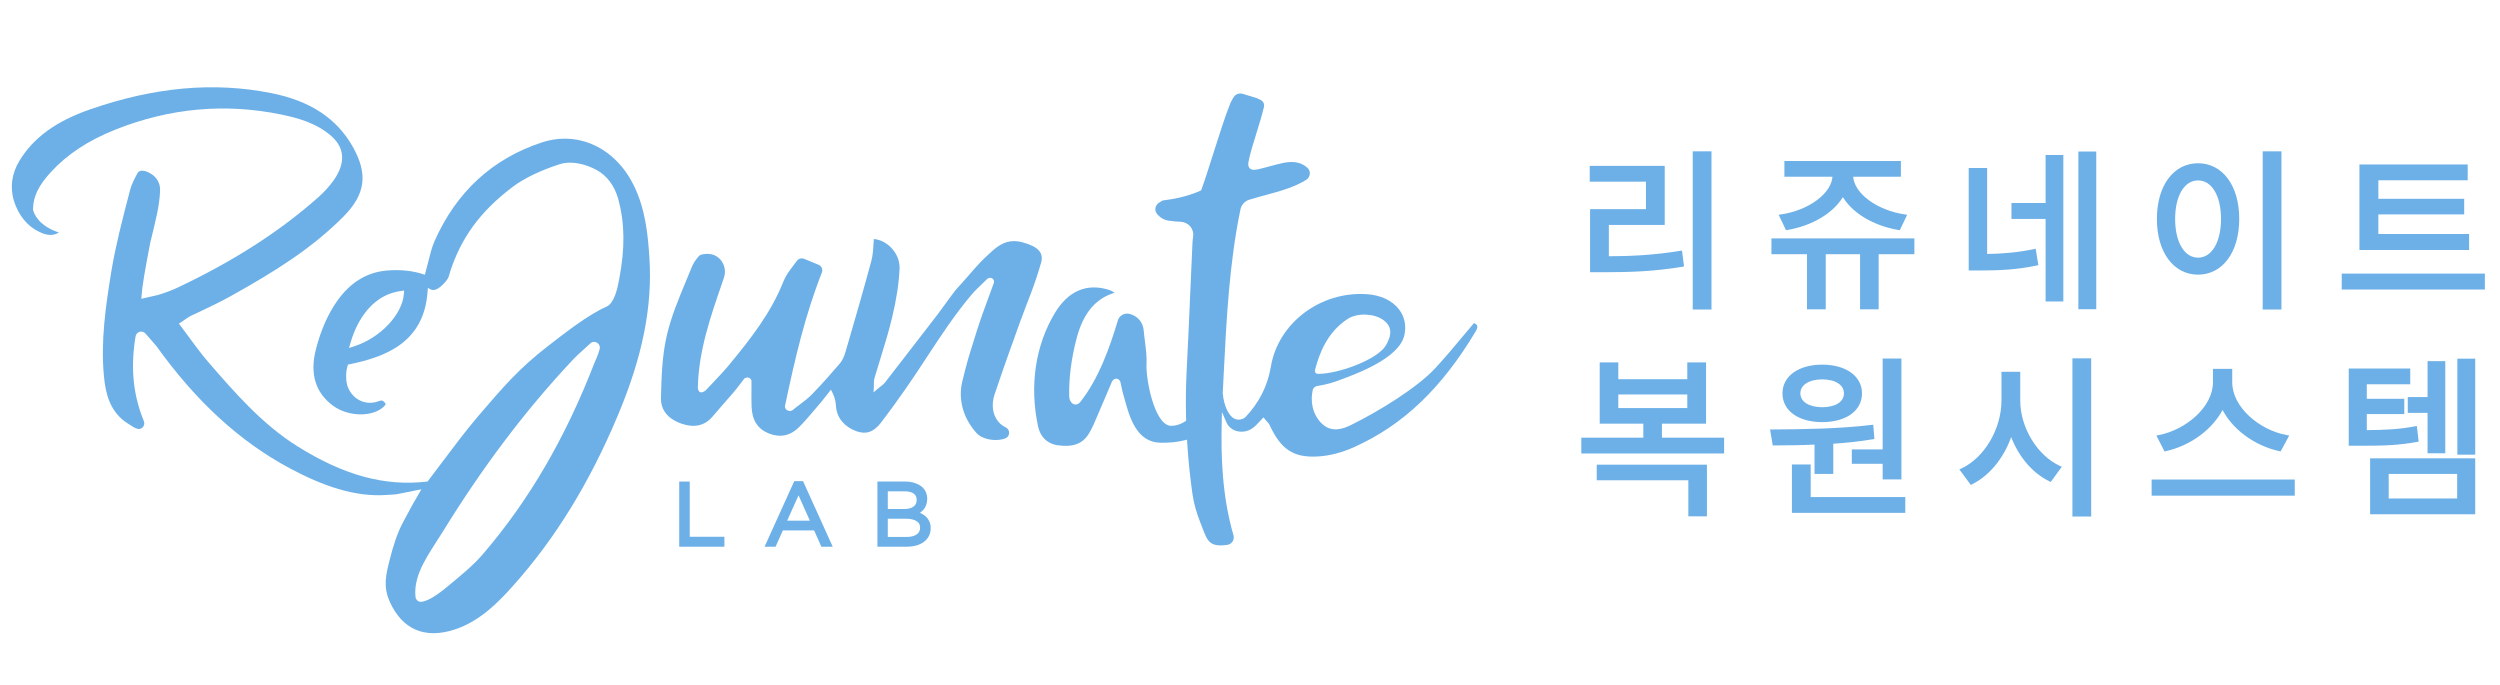 <svg width="157" height="43" viewBox="0 0 157 43" fill="none" xmlns="http://www.w3.org/2000/svg">
<g clip-path="url(#clip0_1663_39764)">
<g clip-path="url(#clip1_1663_39764)">
<path d="M9.42 15.301C9.578 14.67 9.739 14.022 9.873 13.374C9.963 12.943 10.023 12.506 10.05 12.065V11.985C10.084 11.537 9.849 11.116 9.457 10.899L9.36 10.845C9.122 10.715 8.764 10.635 8.637 10.872C8.436 11.246 8.265 11.567 8.178 11.901L8.064 12.339C7.665 13.868 7.257 15.452 6.995 17.025C6.63 19.253 6.319 21.434 6.527 23.622C6.627 24.684 6.885 25.867 8.014 26.588C8.339 26.795 8.486 26.909 8.677 26.935C8.945 26.976 9.136 26.688 9.032 26.438C8.382 24.858 8.205 23.228 8.476 21.364L8.513 21.13C8.56 20.826 8.938 20.716 9.139 20.95L9.806 21.715C9.806 21.715 9.819 21.731 9.826 21.738C12.321 25.218 15.057 27.727 18.189 29.404C20.285 30.526 22.325 31.234 24.305 31.081C24.77 31.044 24.72 31.084 25.253 30.97C25.517 30.914 25.802 30.854 26.107 30.797L26.462 30.73L26.08 31.395C25.969 31.585 25.882 31.732 25.805 31.882C25.651 32.173 25.494 32.46 25.336 32.751C24.954 33.452 24.693 34.274 24.469 35.169C24.244 36.064 24.043 36.829 24.482 37.798C25.253 39.501 26.646 40.159 28.558 39.532C30.136 39.01 31.275 37.845 32.219 36.789C34.868 33.83 37.022 30.326 38.807 26.074C40.355 22.389 40.981 19.246 40.783 16.183C40.693 14.767 40.535 13.137 39.809 11.657C38.643 9.282 36.322 8.193 34.028 8.945C30.93 9.964 28.666 12.045 27.296 15.128C27.121 15.522 27.018 15.949 26.904 16.404C26.85 16.628 26.793 16.855 26.726 17.088L26.679 17.255L26.515 17.202C26.046 17.052 25.273 16.895 24.241 16.995C23.018 17.112 22 17.746 21.19 18.879C20.607 19.697 20.151 20.726 19.84 21.932C19.442 23.475 19.81 24.674 20.929 25.489C21.853 26.164 23.343 26.204 24.057 25.576C24.117 25.523 24.211 25.439 24.218 25.366C24.08 25.135 23.963 25.125 23.809 25.185C23.35 25.366 22.864 25.325 22.469 25.075C22.051 24.811 21.779 24.353 21.746 23.846C21.729 23.599 21.726 23.305 21.823 22.991L21.853 22.897L21.95 22.877C24.241 22.406 26.612 21.501 26.85 18.344L26.87 18.074L27.018 18.161C27.075 18.194 27.142 18.217 27.209 18.214C27.436 18.197 27.594 18.067 27.738 17.937C27.909 17.783 28.136 17.549 28.19 17.332C28.227 17.185 28.233 17.169 28.28 17.025C28.957 14.991 30.076 13.341 32.189 11.741C32.949 11.163 34.048 10.665 35.143 10.314C35.923 10.064 36.834 10.331 37.467 10.675C38.12 11.029 38.606 11.684 38.831 12.516C39.236 14.012 39.256 15.595 38.891 17.499C38.787 18.044 38.609 19.032 38.074 19.266C36.922 19.767 35.374 20.99 34.44 21.711C32.601 23.128 31.616 24.283 30.042 26.12C29.272 27.022 28.548 27.988 27.848 28.919C27.533 29.34 27.215 29.761 26.897 30.179L26.854 30.236L26.783 30.246C24.167 30.55 21.602 29.852 18.711 28.048C16.481 26.658 14.769 24.684 13.115 22.777C12.686 22.286 12.307 21.768 11.905 21.224C11.721 20.973 11.537 20.723 11.343 20.465L11.236 20.325L11.383 20.228C11.473 20.168 11.55 20.115 11.617 20.068C11.761 19.968 11.875 19.887 12.009 19.824L12.492 19.597C13.138 19.29 13.805 18.976 14.438 18.625C17.315 17.028 19.632 15.559 21.582 13.588C22.958 12.195 23.122 10.926 22.148 9.205C21.14 7.428 19.472 6.333 17.047 5.849C13.426 5.127 9.695 5.464 5.636 6.877C3.502 7.622 2.099 8.648 1.211 10.114C0.732 10.906 0.615 11.804 0.883 12.639C1.158 13.488 1.69 14.229 2.571 14.607L2.631 14.633C2.939 14.767 3.335 14.83 3.7 14.603C2.42 14.179 2.139 13.421 2.085 13.21C2.075 13.177 2.072 13.144 2.075 13.107C2.089 12.335 2.427 11.644 3.194 10.809C4.222 9.69 5.545 8.818 7.23 8.147C10.619 6.79 14.123 6.466 17.64 7.188C18.745 7.415 19.894 7.736 20.815 8.551C21.739 9.369 21.692 10.415 20.781 11.554C20.55 11.844 20.296 12.111 20.031 12.349C17.603 14.516 14.689 16.39 11.129 18.074C10.784 18.238 10.315 18.411 9.896 18.531C9.708 18.585 9.139 18.692 8.874 18.765L8.938 18.077C9.035 17.302 9.424 15.301 9.424 15.301H9.42ZM25.363 18.448C25.276 19.754 23.863 21.24 22.215 21.758L21.92 21.852L22.004 21.554C22.255 20.666 23.062 18.565 25.175 18.274L25.38 18.247L25.366 18.451L25.363 18.448ZM26.462 37.794C26.277 37.815 26.11 37.664 26.093 37.481C25.942 36.038 26.977 34.735 27.795 33.409C30.34 29.28 33.01 25.75 35.96 22.61C36.205 22.349 36.473 22.112 36.731 21.878C36.858 21.765 36.982 21.651 37.106 21.538C37.109 21.538 37.112 21.534 37.116 21.531C37.377 21.347 37.735 21.601 37.662 21.908C37.575 22.276 37.343 22.76 37.343 22.76C35.508 27.507 33.211 31.448 30.31 34.818C29.667 35.567 28.866 36.195 28.113 36.826C27.239 37.557 26.74 37.768 26.458 37.794H26.462Z" fill="#6CB0E7"/>
<path d="M64.217 15.216C63.48 15.018 62.924 15.212 62.318 15.757C61.651 16.355 61.447 16.588 60.874 17.246C60.599 17.56 60.325 17.878 59.997 18.232C59.95 18.285 59.444 18.977 59.173 19.351C59.022 19.558 58.905 19.715 58.888 19.738L58.185 20.65C57.317 21.772 56.45 22.898 55.579 24.02C55.515 24.104 55.435 24.167 55.331 24.247C55.281 24.288 55.221 24.334 55.154 24.391L54.859 24.642L54.879 24.254C54.882 24.171 54.882 24.104 54.882 24.047C54.882 23.937 54.882 23.857 54.909 23.773C55.03 23.359 55.157 22.948 55.284 22.537C55.545 21.695 55.813 20.824 56.021 19.955C56.299 18.799 56.453 17.788 56.493 16.862C56.513 16.385 56.312 15.9 55.944 15.533C55.636 15.222 55.251 15.038 54.876 15.012C54.869 15.115 54.862 15.222 54.855 15.329C54.835 15.68 54.812 16.044 54.718 16.395C54.236 18.182 53.713 19.989 53.204 21.736L53.094 22.113C53.007 22.417 52.886 22.657 52.739 22.831C52.27 23.379 51.643 24.097 50.967 24.789C50.739 25.019 50.478 25.216 50.223 25.407C50.109 25.49 49.999 25.573 49.888 25.66C49.888 25.66 49.711 25.884 49.48 25.784C49.249 25.684 49.302 25.47 49.302 25.47L49.329 25.346C49.919 22.567 50.541 19.842 51.613 17.116C51.69 16.922 51.6 16.705 51.406 16.628L50.495 16.254C50.334 16.188 50.146 16.241 50.042 16.385C49.982 16.465 49.925 16.541 49.865 16.618C49.587 16.989 49.346 17.306 49.205 17.66C48.431 19.631 47.152 21.265 45.799 22.901C45.481 23.289 45.129 23.656 44.791 24.014C44.633 24.177 44.476 24.344 44.322 24.511C44.322 24.511 43.917 24.875 43.826 24.388V24.284C43.88 22.036 44.613 19.912 45.32 17.858C45.367 17.717 45.417 17.577 45.464 17.437C45.698 16.759 45.25 16 44.533 15.947C44.372 15.934 44.198 15.95 44.004 16C43.9 16.054 43.853 16.124 43.799 16.191C43.642 16.378 43.515 16.588 43.424 16.819C43.307 17.113 43.186 17.403 43.062 17.697C42.62 18.763 42.161 19.868 41.894 20.987C41.575 22.303 41.539 23.73 41.508 24.986C41.482 26.024 42.329 26.455 42.838 26.619C43.645 26.883 44.278 26.723 44.767 26.138C44.998 25.864 45.236 25.594 45.471 25.323C45.668 25.099 45.866 24.875 46.06 24.648C46.208 24.475 46.345 24.294 46.482 24.114L46.747 23.77C46.747 23.77 46.904 23.653 47.051 23.733C47.202 23.813 47.192 23.927 47.192 23.927V24.047C47.192 24.201 47.192 24.358 47.192 24.515C47.189 24.852 47.185 25.203 47.199 25.544C47.232 26.389 47.581 26.933 48.264 27.214C48.967 27.501 49.62 27.377 50.16 26.846C50.511 26.499 50.836 26.111 51.154 25.737C51.272 25.597 51.389 25.46 51.506 25.323C51.627 25.183 51.744 25.032 51.858 24.886L52.183 24.471L52.3 24.708C52.464 25.042 52.481 25.303 52.501 25.53C52.554 26.242 53.033 26.809 53.78 27.08C54.393 27.3 54.872 27.133 55.328 26.539C55.793 25.934 56.269 25.283 56.868 24.424C57.331 23.763 57.783 23.078 58.218 22.41C59.079 21.098 59.97 19.738 61.008 18.512C61.202 18.282 61.457 18.038 61.701 17.804C61.802 17.707 61.899 17.614 61.993 17.52L62.023 17.497C62.077 17.463 62.133 17.447 62.187 17.447C62.247 17.447 62.304 17.467 62.348 17.507C62.431 17.58 62.452 17.704 62.395 17.817C62.291 18.111 62.177 18.419 62.063 18.726C61.815 19.394 61.561 20.089 61.346 20.777C61.249 21.098 61.166 21.355 61.095 21.575C60.831 22.42 60.73 22.734 60.432 23.957C60.161 25.079 60.482 26.255 61.316 27.183C61.695 27.604 62.435 27.705 62.944 27.588C63.011 27.571 63.075 27.551 63.135 27.531C63.433 27.414 63.456 27.003 63.178 26.849C63.178 26.849 63.175 26.849 63.172 26.849C63.024 26.769 62.843 26.669 62.679 26.462C62.331 26.028 62.251 25.396 62.458 24.772C63.068 22.962 63.557 21.612 64.073 20.182C64.475 19.07 64.974 17.944 65.382 16.491C65.55 15.893 65.225 15.489 64.213 15.216H64.217Z" fill="#6CB0E7"/>
<path d="M92.77 20.463C92.75 20.4 92.687 20.343 92.58 20.293C92.573 20.29 92.563 20.293 92.563 20.293C92.325 20.574 92.091 20.854 91.859 21.128C91.283 21.82 90.737 22.471 90.148 23.109C89.023 24.328 86.668 25.791 84.833 26.696C84.35 26.933 83.637 27.187 83.034 26.623C82.374 26.005 82.294 25.116 82.441 24.495C82.471 24.365 82.579 24.265 82.716 24.241C82.927 24.208 83.46 24.111 83.861 23.964C85.168 23.493 87.887 22.511 88.199 21.028C88.323 20.437 88.205 19.882 87.86 19.431C87.428 18.867 86.702 18.526 85.814 18.473C82.907 18.292 80.271 20.293 79.812 23.019C79.604 24.244 79.079 25.283 78.208 26.202C78.124 26.285 77.846 26.426 77.555 26.309C77.186 26.162 76.865 25.527 76.788 24.699L76.848 23.49C77.022 20.056 77.2 16.515 77.9 13.152C77.96 12.861 78.174 12.627 78.459 12.54C78.804 12.433 79.146 12.343 79.481 12.25C80.401 11.999 81.269 11.765 82.023 11.298C82.157 11.214 82.24 11.081 82.257 10.927C82.27 10.787 82.224 10.653 82.123 10.556C81.758 10.206 81.282 10.102 80.629 10.222C80.398 10.266 80.063 10.356 79.769 10.436C79.594 10.483 79.427 10.53 79.29 10.563L79.213 10.583C78.898 10.66 78.65 10.723 78.492 10.576C78.352 10.446 78.392 10.232 78.405 10.162C78.492 9.684 78.707 8.996 78.915 8.328C79.089 7.77 79.249 7.246 79.34 6.852C79.35 6.812 79.547 6.398 79.048 6.221L78.915 6.157L78.074 5.903C77.849 5.82 77.595 5.903 77.471 6.104C77.384 6.247 77.314 6.368 77.263 6.491C76.962 7.229 76.567 8.472 76.185 9.674C75.913 10.533 75.656 11.341 75.455 11.889L75.431 11.952L75.371 11.982C75.334 11.999 74.48 12.41 73.154 12.57C73.08 12.58 73.01 12.587 72.98 12.607C72.912 12.65 72.842 12.694 72.775 12.737C72.661 12.814 72.584 12.931 72.561 13.065C72.541 13.192 72.571 13.315 72.648 13.415C72.842 13.663 73.08 13.806 73.378 13.856C73.643 13.9 73.914 13.916 74.145 13.927C74.383 13.937 74.604 14.047 74.755 14.227C74.902 14.408 74.966 14.638 74.929 14.865C74.909 14.989 74.895 15.102 74.889 15.219C74.838 16.298 74.791 17.377 74.745 18.459C74.678 20.032 74.607 21.656 74.523 23.256C74.47 24.258 74.46 25.293 74.487 26.329V26.422L74.413 26.472C73.951 26.78 73.495 26.74 73.475 26.736C72.474 26.593 71.951 23.773 72.001 22.868C72.025 22.414 71.968 21.943 71.908 21.489C71.878 21.242 71.844 20.994 71.824 20.747C71.784 20.236 71.419 19.819 70.916 19.708C70.605 19.638 70.29 19.825 70.2 20.126C69.717 21.746 69.007 23.797 67.815 25.28C67.698 25.4 67.557 25.434 67.43 25.384C67.259 25.313 67.148 25.11 67.145 24.849C67.125 23.697 67.279 22.514 67.614 21.235C68.026 19.672 68.806 18.736 69.999 18.386C69.992 18.382 69.985 18.379 69.978 18.372C69.878 18.309 69.784 18.252 69.691 18.219C68.28 17.754 67.088 18.252 66.241 19.665C65.022 21.699 64.646 24.218 65.186 26.756C65.387 27.705 66.09 27.912 66.381 27.956C67.373 28.106 67.992 27.879 68.388 27.221C68.599 26.87 68.763 26.479 68.92 26.102C68.977 25.965 69.034 25.828 69.094 25.694C69.269 25.293 69.439 24.889 69.61 24.485L69.831 23.964C69.908 23.83 70.015 23.77 70.126 23.78C70.18 23.787 70.307 23.817 70.364 23.997C70.387 24.094 70.404 24.174 70.421 24.258C70.457 24.428 70.494 24.599 70.541 24.766L70.615 25.026C70.933 26.192 71.368 27.792 72.903 27.805C73.442 27.812 73.931 27.762 74.349 27.658L74.544 27.611L74.557 27.812C74.627 28.891 74.734 29.966 74.885 31.012C74.969 31.593 75.13 32.181 75.364 32.769C75.803 33.854 75.81 34.395 77.069 34.218C77.21 34.198 77.334 34.122 77.407 34.001C77.481 33.888 77.501 33.751 77.464 33.624C76.731 31.105 76.68 28.567 76.721 26.636L76.737 25.871L77.042 26.573C77.052 26.596 77.317 27.177 78.111 27.104C78.576 27.04 78.817 26.78 79.149 26.422L79.347 26.212L79.467 26.359C79.507 26.409 79.544 26.449 79.578 26.482C79.641 26.553 79.692 26.609 79.728 26.683C80.435 28.216 81.212 28.737 82.696 28.67C83.456 28.637 84.257 28.433 85.074 28.062C88.125 26.686 90.543 24.378 92.68 20.797C92.737 20.701 92.801 20.564 92.77 20.463ZM82.595 23.186C82.847 22.237 83.332 20.874 84.632 20.029C85.221 19.645 86.26 19.672 86.852 20.082C87.432 20.487 87.425 21.028 87.03 21.696C86.521 22.558 84.146 23.459 82.81 23.48H82.806C82.699 23.48 82.632 23.436 82.632 23.436C82.569 23.353 82.569 23.286 82.595 23.182V23.186Z" fill="#6CB0E7"/>
<path d="M56.941 33.829C57.236 33.829 57.468 33.768 57.638 33.646C57.807 33.525 57.892 33.355 57.892 33.138V33.127C57.892 32.916 57.805 32.754 57.632 32.64C57.459 32.522 57.203 32.463 56.864 32.463H55.642V33.829H56.941ZM56.786 32.076C57.052 32.076 57.266 32.019 57.428 31.905C57.593 31.787 57.676 31.614 57.676 31.385V31.374C57.676 31.183 57.603 31.03 57.455 30.915C57.308 30.801 57.096 30.744 56.82 30.744H55.642V32.076H56.786ZM55.211 30.352H56.858C57.079 30.352 57.275 30.383 57.444 30.445C57.617 30.505 57.759 30.587 57.87 30.694C58.036 30.867 58.119 31.074 58.119 31.313V31.325C58.119 31.45 58.1 31.562 58.063 31.662C58.03 31.758 57.984 31.842 57.925 31.916C57.866 31.986 57.8 32.047 57.726 32.098C57.656 32.146 57.582 32.187 57.505 32.22C57.619 32.253 57.726 32.297 57.826 32.353C57.929 32.404 58.017 32.467 58.091 32.541C58.165 32.614 58.224 32.703 58.268 32.806C58.312 32.906 58.334 33.022 58.334 33.154V33.165C58.334 33.331 58.301 33.48 58.235 33.613C58.168 33.742 58.073 33.853 57.947 33.945C57.826 34.033 57.678 34.101 57.505 34.149C57.332 34.197 57.14 34.221 56.93 34.221H55.211V30.352Z" fill="#6CB0E7"/>
<path d="M51.029 32.806L50.15 30.833L49.266 32.806H51.029ZM49.951 30.324H50.36L52.123 34.221H51.654L51.2 33.199H49.094L48.635 34.221H48.188L49.951 30.324Z" fill="#6CB0E7"/>
<path d="M42.773 30.352H43.21V33.818H45.388V34.221H42.773V30.352Z" fill="#6CB0E7"/>
<path d="M58.01 31.315C58.01 31.105 57.937 30.927 57.792 30.774C57.695 30.682 57.57 30.606 57.41 30.552L57.407 30.551C57.252 30.494 57.07 30.464 56.859 30.464H55.322V34.112H56.932C57.133 34.112 57.315 34.089 57.477 34.044C57.639 33.999 57.775 33.936 57.884 33.856C57.995 33.774 58.079 33.677 58.137 33.565C58.194 33.45 58.225 33.318 58.225 33.167V33.155C58.225 33.035 58.205 32.935 58.168 32.852V32.851C58.129 32.759 58.077 32.683 58.014 32.62C57.949 32.556 57.871 32.5 57.777 32.453L57.773 32.451C57.682 32.4 57.582 32.359 57.476 32.328L57.179 32.241L57.463 32.12C57.534 32.09 57.601 32.053 57.665 32.009C57.729 31.964 57.787 31.91 57.839 31.849C57.889 31.785 57.931 31.712 57.96 31.627L57.961 31.625C57.992 31.54 58.01 31.441 58.01 31.326V31.315ZM57.782 33.128C57.782 32.955 57.714 32.828 57.572 32.734L57.571 32.733C57.425 32.633 57.194 32.575 56.865 32.575H55.754V33.72H56.942C57.223 33.72 57.43 33.661 57.574 33.558C57.713 33.458 57.782 33.323 57.782 33.14V33.128ZM57.567 31.376C57.567 31.217 57.508 31.096 57.389 31.004C57.268 30.91 57.083 30.856 56.82 30.856H55.754V31.967H56.788C57.038 31.967 57.227 31.914 57.365 31.816C57.498 31.722 57.567 31.584 57.567 31.387V31.376ZM58.004 33.14C58.004 33.391 57.903 33.594 57.703 33.737C57.508 33.877 57.251 33.94 56.942 33.94H55.533V32.355H56.865C57.214 32.355 57.496 32.414 57.695 32.55H57.694C57.899 32.685 58.004 32.881 58.004 33.128V33.14ZM57.788 31.387C57.788 31.646 57.692 31.855 57.493 31.996L57.492 31.997C57.306 32.128 57.068 32.188 56.788 32.188H55.533V30.635H56.82C57.11 30.635 57.35 30.694 57.524 30.829C57.7 30.965 57.788 31.151 57.788 31.376V31.387ZM58.23 31.326C58.23 31.461 58.209 31.585 58.168 31.698L58.169 31.699C58.132 31.806 58.08 31.902 58.013 31.986L58.011 31.988C57.946 32.066 57.873 32.133 57.791 32.19L57.79 32.191C57.783 32.196 57.775 32.199 57.769 32.203C57.805 32.22 57.84 32.236 57.875 32.255H57.876C57.989 32.311 58.087 32.381 58.17 32.464C58.254 32.548 58.322 32.649 58.371 32.764H58.37C58.422 32.88 58.446 33.011 58.446 33.155V33.167C58.446 33.348 58.41 33.514 58.335 33.664L58.334 33.665C58.259 33.81 58.152 33.934 58.014 34.035V34.036C57.88 34.134 57.719 34.207 57.536 34.258C57.352 34.309 57.15 34.333 56.932 34.333H55.102V30.242H56.859C57.09 30.242 57.297 30.276 57.48 30.344L57.481 30.343C57.62 30.39 57.743 30.452 57.849 30.531L57.948 30.616L57.951 30.619C58.137 30.813 58.23 31.047 58.23 31.315V31.326Z" fill="#6CB0E7"/>
<path d="M50.431 30.215L50.46 30.28L52.224 34.177L52.294 34.333H51.581L51.552 34.268L51.128 33.31H49.165L48.735 34.268L48.706 34.333H48.016L48.086 34.177L49.85 30.28L49.879 30.215H50.431ZM48.358 34.112H48.563L48.993 33.154L49.023 33.09H51.272L51.301 33.155L51.725 34.112H51.952L50.288 30.436H50.022L48.358 34.112ZM50.25 30.789L51.129 32.763L51.198 32.918H49.095L49.164 32.763L50.049 30.789L50.149 30.562L50.25 30.789ZM49.435 32.697H50.858L50.148 31.105L49.435 32.697Z" fill="#6CB0E7"/>
<path d="M43.315 30.242V33.709H45.492V34.333H42.656V30.242H43.315ZM42.878 34.112H45.272V33.93H43.093V30.464H42.878V34.112Z" fill="#6CB0E7"/>
</g>
<path d="M106.414 9.614H107.371V19.328H106.414V9.614ZM99.946 10.527H104.434V14.014H100.925V16.203C102.509 16.203 103.884 16.127 105.534 15.863L105.633 16.643C103.906 16.93 102.454 16.985 100.782 16.985H99.968V13.245H103.477V11.297H99.946V10.527ZM111.356 15.082H120.112V15.851H117.868V19.317H116.922V15.851H114.546V19.317H113.589V15.851H111.356V15.082ZM112.17 10.22H119.265V10.989H116.262C116.262 12.21 117.846 13.322 119.606 13.575L119.243 14.334C117.714 14.081 116.317 13.277 115.734 12.155C115.14 13.277 113.754 14.081 112.225 14.334L111.862 13.575C113.622 13.322 115.195 12.21 115.195 10.989H112.17V10.22ZM123.746 10.659H124.681V16.061C125.693 16.049 126.65 15.983 127.75 15.752L127.882 16.567C126.628 16.831 125.55 16.875 124.384 16.875H123.746V10.659ZM130.632 9.625H131.534V19.305H130.632V9.625ZM126.43 12.86H128.575V9.845H129.466V18.822H128.575V13.64H126.43V12.86ZM142.207 9.614H143.164V19.328H142.207V9.614ZM138.038 10.363C139.479 10.363 140.513 11.671 140.513 13.751C140.513 15.819 139.479 17.139 138.038 17.139C136.597 17.139 135.563 15.819 135.563 13.751C135.563 11.671 136.597 10.363 138.038 10.363ZM138.038 11.22C137.125 11.22 136.487 12.2 136.487 13.751C136.487 15.302 137.125 16.291 138.038 16.291C138.951 16.291 139.589 15.302 139.589 13.751C139.589 12.2 138.951 11.22 138.038 11.22ZM148.283 10.44H154.861V11.21H149.251V12.595H154.641V13.354H149.251V14.806H154.949V15.588H148.283V10.44ZM147.172 17.293H155.939V18.073H147.172V17.293ZM99.418 27.598H103.312V26.497H100.573V22.867H101.519V23.924H106.073V22.867H107.03V26.497H104.258V27.598H108.163V28.367H99.418V27.598ZM100.386 29.291H107.085V32.316H106.139V30.05H100.386V29.291ZM101.519 24.66V25.738H106.073V24.66H101.519ZM118.341 22.625H119.298V29.995H118.341V29.017H116.405V28.334H118.341V22.625ZM112.643 29.28H113.6V31.326H119.54V32.096H112.643V29.28ZM111.29 27.081C113.083 27.07 115.47 27.047 117.538 26.794L117.593 27.477C116.757 27.619 115.888 27.707 115.019 27.762V29.654H114.062V27.806C113.116 27.851 112.203 27.861 111.422 27.861L111.29 27.081ZM114.436 23.011C115.855 23.011 116.823 23.681 116.823 24.704C116.823 25.738 115.855 26.398 114.436 26.398C113.017 26.398 112.049 25.738 112.049 24.704C112.049 23.681 113.017 23.011 114.436 23.011ZM114.436 23.715C113.567 23.715 112.951 24.099 112.951 24.704C112.951 25.309 113.567 25.683 114.436 25.683C115.316 25.683 115.91 25.309 115.91 24.704C115.91 24.099 115.316 23.715 114.436 23.715ZM125.803 23.462H126.76V25.145C126.76 26.916 127.871 28.698 129.312 29.358L128.751 30.128C127.64 29.588 126.749 28.477 126.298 27.113C125.858 28.555 124.945 29.742 123.801 30.314L123.218 29.523C124.692 28.84 125.803 26.992 125.803 25.145V23.462ZM130.258 22.614H131.215V32.328H130.258V22.614ZM139.083 23.274H140.073V24.012C140.073 25.628 141.822 27.113 143.593 27.433L143.164 28.224C141.657 27.895 140.205 26.872 139.578 25.497C138.94 26.872 137.488 27.895 135.992 28.224L135.585 27.433C137.323 27.102 139.083 25.628 139.083 24.012V23.274ZM135.233 30.227H144V31.018H135.233V30.227ZM151.319 25.046H152.562V22.791H153.453V28.357H152.562V25.816H151.319V25.046ZM147.612 23.253H151.253V24.023H148.525V25.155H150.879V25.892H148.525V27.125C149.834 27.113 150.692 27.07 151.682 26.883L151.77 27.642C150.67 27.851 149.746 27.884 148.228 27.884H147.612V23.253ZM154.432 22.637H155.334V28.445H154.432V22.637ZM148.954 28.895H155.334V32.184H148.954V28.895ZM154.421 29.654H149.9V31.415H154.421V29.654Z" fill="#6CB0E7"/>
<path d="M106.414 9.614V9.504H106.303V9.614H106.414ZM107.371 9.614H107.482V9.504H107.371V9.614ZM107.371 19.328V19.438H107.482V19.328H107.371ZM106.414 19.328H106.303V19.438H106.414V19.328ZM99.946 10.527V10.417H99.835V10.527H99.946ZM104.434 10.527H104.545V10.417H104.434V10.527ZM104.434 14.014V14.125H104.545V14.014H104.434ZM100.925 14.014V13.904H100.814V14.014H100.925ZM100.925 16.203H100.814V16.314H100.925V16.203ZM105.534 15.863L105.644 15.849L105.629 15.735L105.517 15.753L105.534 15.863ZM105.633 16.643L105.651 16.753L105.756 16.735L105.743 16.63L105.633 16.643ZM99.968 16.985H99.857V17.095H99.968V16.985ZM99.968 13.245V13.134H99.857V13.245H99.968ZM103.477 13.245V13.355H103.588V13.245H103.477ZM103.477 11.297H103.588V11.187H103.477V11.297ZM99.946 11.297H99.835V11.408H99.946V11.297ZM106.414 9.614V9.725H107.371V9.614V9.504H106.414V9.614ZM107.371 9.614H107.26V19.328H107.371H107.482V9.614H107.371ZM107.371 19.328V19.217H106.414V19.328V19.438H107.371V19.328ZM106.414 19.328H106.525V9.614H106.414H106.303V19.328H106.414ZM99.946 10.527V10.638H104.434V10.527V10.417H99.946V10.527ZM104.434 10.527H104.323V14.014H104.434H104.545V10.527H104.434ZM104.434 14.014V13.904H100.925V14.014V14.125H104.434V14.014ZM100.925 14.014H100.814V16.203H100.925H101.036V14.014H100.925ZM100.925 16.203V16.314C102.513 16.314 103.894 16.237 105.551 15.972L105.534 15.863L105.517 15.753C103.874 16.016 102.505 16.093 100.925 16.093V16.203ZM105.534 15.863L105.424 15.876L105.523 16.657L105.633 16.643L105.743 16.63L105.644 15.849L105.534 15.863ZM105.633 16.643L105.615 16.534C103.896 16.819 102.451 16.874 100.782 16.874V16.985V17.095C102.457 17.095 103.916 17.04 105.651 16.753L105.633 16.643ZM100.782 16.985V16.874H99.968V16.985V17.095H100.782V16.985ZM99.968 16.985H100.079V13.245H99.968H99.857V16.985H99.968ZM99.968 13.245V13.355H103.477V13.245V13.134H99.968V13.245ZM103.477 13.245H103.588V11.297H103.477H103.366V13.245H103.477ZM103.477 11.297V11.187H99.946V11.297V11.408H103.477V11.297ZM99.946 11.297H100.057V10.527H99.946H99.835V11.297H99.946ZM111.356 15.082V14.971H111.246V15.082H111.356ZM120.112 15.082H120.223V14.971H120.112V15.082ZM120.112 15.851V15.962H120.223V15.851H120.112ZM117.868 15.851V15.741H117.758V15.851H117.868ZM117.868 19.317V19.427H117.979V19.317H117.868ZM116.922 19.317H116.812V19.427H116.922V19.317ZM116.922 15.851H117.033V15.741H116.922V15.851ZM114.546 15.851V15.741H114.436V15.851H114.546ZM114.546 19.317V19.427H114.657V19.317H114.546ZM113.589 19.317H113.479V19.427H113.589V19.317ZM113.589 15.851H113.7V15.741H113.589V15.851ZM111.356 15.851H111.246V15.962H111.356V15.851ZM112.17 10.22V10.109H112.06V10.22H112.17ZM119.265 10.22H119.376V10.109H119.265V10.22ZM119.265 10.989V11.1H119.376V10.989H119.265ZM116.262 10.989V10.879H116.152V10.989H116.262ZM119.606 13.575L119.706 13.622L119.771 13.486L119.622 13.465L119.606 13.575ZM119.243 14.334L119.225 14.443L119.307 14.456L119.343 14.381L119.243 14.334ZM115.734 12.155L115.833 12.104L115.735 11.917L115.637 12.104L115.734 12.155ZM112.225 14.334L112.126 14.381L112.162 14.456L112.244 14.443L112.225 14.334ZM111.862 13.575L111.847 13.465L111.698 13.486L111.763 13.622L111.862 13.575ZM115.195 10.989H115.306V10.879H115.195V10.989ZM112.17 10.989H112.06V11.1H112.17V10.989ZM111.356 15.082V15.192H120.112V15.082V14.971H111.356V15.082ZM120.112 15.082H120.002V15.851H120.112H120.223V15.082H120.112ZM120.112 15.851V15.741H117.868V15.851V15.962H120.112V15.851ZM117.868 15.851H117.758V19.317H117.868H117.979V15.851H117.868ZM117.868 19.317V19.206H116.922V19.317V19.427H117.868V19.317ZM116.922 19.317H117.033V15.851H116.922H116.812V19.317H116.922ZM116.922 15.851V15.741H114.546V15.851V15.962H116.922V15.851ZM114.546 15.851H114.436V19.317H114.546H114.657V15.851H114.546ZM114.546 19.317V19.206H113.589V19.317V19.427H114.546V19.317ZM113.589 19.317H113.7V15.851H113.589H113.479V19.317H113.589ZM113.589 15.851V15.741H111.356V15.851V15.962H113.589V15.851ZM111.356 15.851H111.467V15.082H111.356H111.246V15.851H111.356ZM112.17 10.22V10.33H119.265V10.22V10.109H112.17V10.22ZM119.265 10.22H119.155V10.989H119.265H119.376V10.22H119.265ZM119.265 10.989V10.879H116.262V10.989V11.1H119.265V10.989ZM116.262 10.989H116.152C116.152 11.649 116.578 12.261 117.208 12.733C117.84 13.208 118.694 13.555 119.591 13.684L119.606 13.575L119.622 13.465C118.759 13.341 117.941 13.006 117.341 12.556C116.739 12.105 116.373 11.551 116.373 10.989H116.262ZM119.606 13.575L119.507 13.527L119.144 14.286L119.243 14.334L119.343 14.381L119.706 13.622L119.606 13.575ZM119.243 14.334L119.262 14.224C117.753 13.975 116.394 13.185 115.833 12.104L115.734 12.155L115.636 12.206C116.241 13.37 117.676 14.186 119.225 14.443L119.243 14.334ZM115.734 12.155L115.637 12.104C115.064 13.185 113.716 13.975 112.207 14.224L112.225 14.334L112.244 14.443C113.793 14.186 115.217 13.37 115.832 12.207L115.734 12.155ZM112.225 14.334L112.325 14.286L111.962 13.527L111.862 13.575L111.763 13.622L112.126 14.381L112.225 14.334ZM111.862 13.575L111.878 13.684C112.775 13.555 113.626 13.207 114.256 12.733C114.883 12.261 115.306 11.649 115.306 10.989H115.195H115.085C115.085 11.551 114.722 12.105 114.122 12.557C113.526 13.006 112.71 13.341 111.847 13.465L111.862 13.575ZM115.195 10.989V10.879H112.17V10.989V11.1H115.195V10.989ZM112.17 10.989H112.281V10.22H112.17H112.06V10.989H112.17ZM123.746 10.659V10.549H123.635V10.659H123.746ZM124.681 10.659H124.792V10.549H124.681V10.659ZM124.681 16.061H124.57V16.172L124.682 16.171L124.681 16.061ZM127.75 15.752L127.859 15.735L127.841 15.62L127.727 15.644L127.75 15.752ZM127.882 16.567L127.905 16.675L128.008 16.653L127.991 16.549L127.882 16.567ZM123.746 16.875H123.635V16.985H123.746V16.875ZM130.632 9.625V9.515H130.521V9.625H130.632ZM131.534 9.625H131.645V9.515H131.534V9.625ZM131.534 19.305V19.416H131.645V19.305H131.534ZM130.632 19.305H130.521V19.416H130.632V19.305ZM126.43 12.86V12.749H126.319V12.86H126.43ZM128.575 12.86V12.97H128.686V12.86H128.575ZM128.575 9.845V9.735H128.464V9.845H128.575ZM129.466 9.845H129.577V9.735H129.466V9.845ZM129.466 18.822V18.932H129.577V18.822H129.466ZM128.575 18.822H128.464V18.932H128.575V18.822ZM128.575 13.64H128.686V13.53H128.575V13.64ZM126.43 13.64H126.319V13.751H126.43V13.64ZM123.746 10.659V10.77H124.681V10.659V10.549H123.746V10.659ZM124.681 10.659H124.57V16.061H124.681H124.792V10.659H124.681ZM124.681 16.061L124.682 16.171C125.699 16.16 126.663 16.094 127.773 15.861L127.75 15.752L127.727 15.644C126.636 15.873 125.687 15.939 124.68 15.95L124.681 16.061ZM127.75 15.752L127.641 15.77L127.773 16.584L127.882 16.567L127.991 16.549L127.859 15.735L127.75 15.752ZM127.882 16.567L127.859 16.458C126.616 16.72 125.547 16.764 124.384 16.764V16.875V16.985C125.553 16.985 126.64 16.941 127.905 16.675L127.882 16.567ZM124.384 16.875V16.764H123.746V16.875V16.985H124.384V16.875ZM123.746 16.875H123.857V10.659H123.746H123.635V16.875H123.746ZM130.632 9.625V9.736H131.534V9.625V9.515H130.632V9.625ZM131.534 9.625H131.423V19.305H131.534H131.645V9.625H131.534ZM131.534 19.305V19.195H130.632V19.305V19.416H131.534V19.305ZM130.632 19.305H130.743V9.625H130.632H130.521V19.305H130.632ZM126.43 12.86V12.97H128.575V12.86V12.749H126.43V12.86ZM128.575 12.86H128.686V9.845H128.575H128.464V12.86H128.575ZM128.575 9.845V9.956H129.466V9.845V9.735H128.575V9.845ZM129.466 9.845H129.355V18.822H129.466H129.577V9.845H129.466ZM129.466 18.822V18.711H128.575V18.822V18.932H129.466V18.822ZM128.575 18.822H128.686V13.64H128.575H128.464V18.822H128.575ZM128.575 13.64V13.53H126.43V13.64V13.751H128.575V13.64ZM126.43 13.64H126.541V12.86H126.43H126.319V13.64H126.43ZM142.207 9.614V9.504H142.097V9.614H142.207ZM143.164 9.614H143.275V9.504H143.164V9.614ZM143.164 19.328V19.438H143.275V19.328H143.164ZM142.207 19.328H142.097V19.438H142.207V19.328ZM142.207 9.614V9.725H143.164V9.614V9.504H142.207V9.614ZM143.164 9.614H143.054V19.328H143.164H143.275V9.614H143.164ZM143.164 19.328V19.217H142.207V19.328V19.438H143.164V19.328ZM142.207 19.328H142.318V9.614H142.207H142.097V19.328H142.207ZM138.038 10.363V10.473C138.722 10.473 139.309 10.782 139.728 11.343C140.149 11.906 140.403 12.728 140.403 13.751H140.513H140.624C140.624 12.694 140.361 11.822 139.905 11.211C139.447 10.597 138.796 10.252 138.038 10.252V10.363ZM140.513 13.751H140.403C140.403 14.767 140.149 15.589 139.728 16.154C139.308 16.716 138.722 17.028 138.038 17.028V17.139V17.249C138.796 17.249 139.447 16.901 139.905 16.286C140.361 15.674 140.624 14.802 140.624 13.751H140.513ZM138.038 17.139V17.028C137.355 17.028 136.768 16.716 136.349 16.154C135.928 15.589 135.674 14.767 135.674 13.751H135.563H135.453C135.453 14.802 135.716 15.674 136.172 16.286C136.63 16.901 137.281 17.249 138.038 17.249V17.139ZM135.563 13.751H135.674C135.674 12.728 135.928 11.906 136.349 11.343C136.768 10.782 137.355 10.473 138.038 10.473V10.363V10.252C137.281 10.252 136.63 10.597 136.172 11.211C135.716 11.822 135.453 12.694 135.453 13.751H135.563ZM138.038 11.22V11.11C137.536 11.11 137.116 11.381 136.827 11.845C136.539 12.307 136.377 12.962 136.377 13.751H136.487H136.598C136.598 12.988 136.755 12.378 137.014 11.962C137.272 11.549 137.628 11.331 138.038 11.331V11.22ZM136.487 13.751H136.377C136.377 14.539 136.539 15.197 136.827 15.661C137.116 16.128 137.536 16.402 138.038 16.402V16.291V16.181C137.628 16.181 137.272 15.96 137.015 15.544C136.755 15.126 136.598 14.513 136.598 13.751H136.487ZM138.038 16.291V16.402C138.541 16.402 138.961 16.128 139.25 15.661C139.538 15.197 139.7 14.539 139.7 13.751H139.589H139.479C139.479 14.513 139.322 15.126 139.062 15.544C138.804 15.96 138.449 16.181 138.038 16.181V16.291ZM139.589 13.751H139.7C139.7 12.962 139.538 12.307 139.25 11.845C138.961 11.381 138.541 11.11 138.038 11.11V11.22V11.331C138.449 11.331 138.805 11.549 139.063 11.962C139.322 12.378 139.479 12.988 139.479 13.751H139.589ZM148.283 10.44V10.329H148.172V10.44H148.283ZM154.861 10.44H154.971V10.329H154.861V10.44ZM154.861 11.21V11.32H154.971V11.21H154.861ZM149.251 11.21V11.099H149.14V11.21H149.251ZM149.251 12.595H149.14V12.706H149.251V12.595ZM154.641 12.595H154.751V12.485H154.641V12.595ZM154.641 13.354V13.465H154.751V13.354H154.641ZM149.251 13.354V13.244H149.14V13.354H149.251ZM149.251 14.806H149.14V14.917H149.251V14.806ZM154.949 14.806H155.059V14.696H154.949V14.806ZM154.949 15.588V15.698H155.059V15.588H154.949ZM148.283 15.588H148.172V15.698H148.283V15.588ZM147.172 17.293V17.182H147.061V17.293H147.172ZM155.939 17.293H156.049V17.182H155.939V17.293ZM155.939 18.073V18.184H156.049V18.073H155.939ZM147.172 18.073H147.061V18.184H147.172V18.073ZM148.283 10.44V10.55H154.861V10.44V10.329H148.283V10.44ZM154.861 10.44H154.75V11.21H154.861H154.971V10.44H154.861ZM154.861 11.21V11.099H149.251V11.21V11.32H154.861V11.21ZM149.251 11.21H149.14V12.595H149.251H149.361V11.21H149.251ZM149.251 12.595V12.706H154.641V12.595V12.485H149.251V12.595ZM154.641 12.595H154.53V13.354H154.641H154.751V12.595H154.641ZM154.641 13.354V13.244H149.251V13.354V13.465H154.641V13.354ZM149.251 13.354H149.14V14.806H149.251H149.361V13.354H149.251ZM149.251 14.806V14.917H154.949V14.806V14.696H149.251V14.806ZM154.949 14.806H154.838V15.588H154.949H155.059V14.806H154.949ZM154.949 15.588V15.477H148.283V15.588V15.698H154.949V15.588ZM148.283 15.588H148.393V10.44H148.283H148.172V15.588H148.283ZM147.172 17.293V17.403H155.939V17.293V17.182H147.172V17.293ZM155.939 17.293H155.828V18.073H155.939H156.049V17.293H155.939ZM155.939 18.073V17.963H147.172V18.073V18.184H155.939V18.073ZM147.172 18.073H147.282V17.293H147.172H147.061V18.073H147.172ZM99.418 27.598V27.487H99.307V27.598H99.418ZM103.312 27.598V27.708H103.423V27.598H103.312ZM103.312 26.497H103.423V26.387H103.312V26.497ZM100.573 26.497H100.462V26.608H100.573V26.497ZM100.573 22.867V22.757H100.462V22.867H100.573ZM101.519 22.867H101.63V22.757H101.519V22.867ZM101.519 23.924H101.408V24.034H101.519V23.924ZM106.073 23.924V24.034H106.184V23.924H106.073ZM106.073 22.867V22.757H105.962V22.867H106.073ZM107.03 22.867H107.141V22.757H107.03V22.867ZM107.03 26.497V26.608H107.141V26.497H107.03ZM104.258 26.497V26.387H104.147V26.497H104.258ZM104.258 27.598H104.147V27.708H104.258V27.598ZM108.163 27.598H108.274V27.487H108.163V27.598ZM108.163 28.367V28.478H108.274V28.367H108.163ZM99.418 28.367H99.307V28.478H99.418V28.367ZM100.386 29.291V29.181H100.275V29.291H100.386ZM107.085 29.291H107.196V29.181H107.085V29.291ZM107.085 32.316V32.427H107.196V32.316H107.085ZM106.139 32.316H106.028V32.427H106.139V32.316ZM106.139 30.05H106.25V29.94H106.139V30.05ZM100.386 30.05H100.275V30.161H100.386V30.05ZM101.519 24.66V24.55H101.408V24.66H101.519ZM101.519 25.738H101.408V25.849H101.519V25.738ZM106.073 25.738V25.849H106.184V25.738H106.073ZM106.073 24.66H106.184V24.55H106.073V24.66ZM99.418 27.598V27.708H103.312V27.598V27.487H99.418V27.598ZM103.312 27.598H103.423V26.497H103.312H103.201V27.598H103.312ZM103.312 26.497V26.387H100.573V26.497V26.608H103.312V26.497ZM100.573 26.497H100.684V22.867H100.573H100.462V26.497H100.573ZM100.573 22.867V22.978H101.519V22.867V22.757H100.573V22.867ZM101.519 22.867H101.408V23.924H101.519H101.63V22.867H101.519ZM101.519 23.924V24.034H106.073V23.924V23.813H101.519V23.924ZM106.073 23.924H106.184V22.867H106.073H105.962V23.924H106.073ZM106.073 22.867V22.978H107.03V22.867V22.757H106.073V22.867ZM107.03 22.867H106.919V26.497H107.03H107.141V22.867H107.03ZM107.03 26.497V26.387H104.258V26.497V26.608H107.03V26.497ZM104.258 26.497H104.147V27.598H104.258H104.369V26.497H104.258ZM104.258 27.598V27.708H108.163V27.598V27.487H104.258V27.598ZM108.163 27.598H108.052V28.367H108.163H108.274V27.598H108.163ZM108.163 28.367V28.257H99.418V28.367V28.478H108.163V28.367ZM99.418 28.367H99.529V27.598H99.418H99.307V28.367H99.418ZM100.386 29.291V29.402H107.085V29.291V29.181H100.386V29.291ZM107.085 29.291H106.974V32.316H107.085H107.196V29.291H107.085ZM107.085 32.316V32.206H106.139V32.316V32.427H107.085V32.316ZM106.139 32.316H106.25V30.05H106.139H106.028V32.316H106.139ZM106.139 30.05V29.94H100.386V30.05V30.161H106.139V30.05ZM100.386 30.05H100.497V29.291H100.386H100.275V30.05H100.386ZM101.519 24.66H101.408V25.738H101.519H101.63V24.66H101.519ZM101.519 25.738V25.849H106.073V25.738V25.628H101.519V25.738ZM106.073 25.738H106.184V24.66H106.073H105.962V25.738H106.073ZM106.073 24.66V24.55H101.519V24.66V24.771H106.073V24.66ZM118.341 22.625V22.515H118.231V22.625H118.341ZM119.298 22.625H119.409V22.515H119.298V22.625ZM119.298 29.995V30.106H119.409V29.995H119.298ZM118.341 29.995H118.231V30.106H118.341V29.995ZM118.341 29.017H118.452V28.906H118.341V29.017ZM116.405 29.017H116.295V29.127H116.405V29.017ZM116.405 28.334V28.224H116.295V28.334H116.405ZM118.341 28.334V28.445H118.452V28.334H118.341ZM112.643 29.28V29.17H112.533V29.28H112.643ZM113.6 29.28H113.711V29.17H113.6V29.28ZM113.6 31.326H113.49V31.437H113.6V31.326ZM119.54 31.326H119.651V31.216H119.54V31.326ZM119.54 32.096V32.207H119.651V32.096H119.54ZM112.643 32.096H112.533V32.207H112.643V32.096ZM111.29 27.081L111.29 26.97L111.16 26.971L111.181 27.099L111.29 27.081ZM117.538 26.794L117.649 26.786L117.639 26.671L117.525 26.685L117.538 26.794ZM117.593 27.477L117.612 27.585L117.712 27.568L117.704 27.468L117.593 27.477ZM115.019 27.762L115.012 27.652L114.909 27.659V27.762H115.019ZM115.019 29.654V29.765H115.13V29.654H115.019ZM114.062 29.654H113.952V29.765H114.062V29.654ZM114.062 27.806H114.173V27.691L114.057 27.696L114.062 27.806ZM111.422 27.861L111.313 27.88L111.329 27.972H111.422V27.861ZM118.341 22.625V22.736H119.298V22.625V22.515H118.341V22.625ZM119.298 22.625H119.188V29.995H119.298H119.409V22.625H119.298ZM119.298 29.995V29.885H118.341V29.995V30.106H119.298V29.995ZM118.341 29.995H118.452V29.017H118.341H118.231V29.995H118.341ZM118.341 29.017V28.906H116.405V29.017V29.127H118.341V29.017ZM116.405 29.017H116.516V28.334H116.405H116.295V29.017H116.405ZM116.405 28.334V28.445H118.341V28.334V28.224H116.405V28.334ZM118.341 28.334H118.452V22.625H118.341H118.231V28.334H118.341ZM112.643 29.28V29.391H113.6V29.28V29.17H112.643V29.28ZM113.6 29.28H113.49V31.326H113.6H113.711V29.28H113.6ZM113.6 31.326V31.437H119.54V31.326V31.216H113.6V31.326ZM119.54 31.326H119.43V32.096H119.54H119.651V31.326H119.54ZM119.54 32.096V31.986H112.643V32.096V32.207H119.54V32.096ZM112.643 32.096H112.754V29.28H112.643H112.533V32.096H112.643ZM111.29 27.081L111.291 27.191C113.083 27.18 115.477 27.158 117.552 26.904L117.538 26.794L117.525 26.685C115.464 26.937 113.084 26.959 111.29 26.97L111.29 27.081ZM117.538 26.794L117.428 26.803L117.483 27.485L117.593 27.477L117.704 27.468L117.649 26.786L117.538 26.794ZM117.593 27.477L117.575 27.367C116.744 27.51 115.879 27.597 115.012 27.652L115.019 27.762L115.026 27.873C115.898 27.818 116.771 27.729 117.612 27.585L117.593 27.477ZM115.019 27.762H114.909V29.654H115.019H115.13V27.762H115.019ZM115.019 29.654V29.544H114.062V29.654V29.765H115.019V29.654ZM114.062 29.654H114.173V27.806H114.062H113.952V29.654H114.062ZM114.062 27.806L114.057 27.696C113.114 27.74 112.203 27.751 111.422 27.751V27.861V27.972C112.204 27.972 113.119 27.961 114.068 27.917L114.062 27.806ZM111.422 27.861L111.531 27.843L111.399 27.062L111.29 27.081L111.181 27.099L111.313 27.88L111.422 27.861ZM114.436 23.011V23.121C115.13 23.121 115.703 23.285 116.098 23.564C116.491 23.841 116.713 24.232 116.713 24.704H116.823H116.934C116.934 24.154 116.672 23.698 116.226 23.384C115.783 23.071 115.162 22.9 114.436 22.9V23.011ZM116.823 24.704H116.713C116.713 25.182 116.491 25.573 116.099 25.849C115.703 26.126 115.13 26.288 114.436 26.288V26.398V26.509C115.162 26.509 115.783 26.341 116.226 26.03C116.672 25.717 116.934 25.261 116.934 24.704H116.823ZM114.436 26.398V26.288C113.743 26.288 113.17 26.126 112.774 25.849C112.382 25.573 112.16 25.182 112.16 24.704H112.049H111.939C111.939 25.261 112.201 25.717 112.647 26.03C113.09 26.341 113.711 26.509 114.436 26.509V26.398ZM112.049 24.704H112.16C112.16 24.232 112.382 23.841 112.775 23.564C113.17 23.285 113.743 23.121 114.436 23.121V23.011V22.9C113.711 22.9 113.09 23.071 112.647 23.384C112.201 23.698 111.939 24.154 111.939 24.704H112.049ZM114.436 23.715V23.604C113.987 23.604 113.593 23.703 113.308 23.89C113.019 24.079 112.841 24.359 112.841 24.704H112.951H113.062C113.062 24.445 113.192 24.23 113.429 24.075C113.668 23.918 114.017 23.825 114.436 23.825V23.715ZM112.951 24.704H112.841C112.841 25.05 113.019 25.328 113.308 25.514C113.594 25.698 113.988 25.794 114.436 25.794V25.683V25.573C114.016 25.573 113.668 25.482 113.428 25.328C113.192 25.176 113.062 24.963 113.062 24.704H112.951ZM114.436 25.683V25.794C114.89 25.794 115.282 25.698 115.564 25.513C115.85 25.326 116.021 25.049 116.021 24.704H115.91H115.8C115.8 24.965 115.674 25.177 115.443 25.328C115.208 25.482 114.863 25.573 114.436 25.573V25.683ZM115.91 24.704H116.021C116.021 24.36 115.85 24.08 115.565 23.89C115.283 23.703 114.891 23.604 114.436 23.604V23.715V23.825C114.862 23.825 115.207 23.918 115.442 24.075C115.674 24.229 115.8 24.444 115.8 24.704H115.91ZM125.803 23.462V23.351H125.692V23.462H125.803ZM126.76 23.462H126.871V23.351H126.76V23.462ZM129.312 29.358L129.401 29.423L129.481 29.313L129.358 29.257L129.312 29.358ZM128.751 30.128L128.703 30.227L128.786 30.267L128.84 30.193L128.751 30.128ZM126.298 27.113L126.403 27.079L126.294 26.749L126.192 27.081L126.298 27.113ZM123.801 30.314L123.712 30.38L123.767 30.455L123.85 30.413L123.801 30.314ZM123.218 29.523L123.172 29.422L123.049 29.479L123.129 29.588L123.218 29.523ZM130.258 22.614V22.504H130.147V22.614H130.258ZM131.215 22.614H131.326V22.504H131.215V22.614ZM131.215 32.328V32.438H131.326V32.328H131.215ZM130.258 32.328H130.147V32.438H130.258V32.328ZM125.803 23.462V23.572H126.76V23.462V23.351H125.803V23.462ZM126.76 23.462H126.649V25.145H126.76H126.871V23.462H126.76ZM126.76 25.145H126.649C126.649 26.955 127.782 28.778 129.266 29.458L129.312 29.358L129.358 29.257C127.96 28.616 126.871 26.876 126.871 25.145H126.76ZM129.312 29.358L129.223 29.292L128.662 30.062L128.751 30.128L128.84 30.193L129.401 29.423L129.312 29.358ZM128.751 30.128L128.799 30.028C127.72 29.505 126.847 28.42 126.403 27.079L126.298 27.113L126.193 27.148C126.651 28.535 127.56 29.672 128.703 30.227L128.751 30.128ZM126.298 27.113L126.192 27.081C125.759 28.5 124.863 29.66 123.752 30.216L123.801 30.314L123.85 30.413C125.027 29.825 125.957 28.609 126.404 27.146L126.298 27.113ZM123.801 30.314L123.89 30.249L123.307 29.457L123.218 29.523L123.129 29.588L123.712 30.38L123.801 30.314ZM123.218 29.523L123.264 29.623C124.783 28.92 125.914 27.03 125.914 25.145H125.803H125.692C125.692 26.955 124.601 28.761 123.172 29.422L123.218 29.523ZM125.803 25.145H125.914V23.462H125.803H125.692V25.145H125.803ZM130.258 22.614V22.725H131.215V22.614V22.504H130.258V22.614ZM131.215 22.614H131.104V32.328H131.215H131.326V22.614H131.215ZM131.215 32.328V32.217H130.258V32.328V32.438H131.215V32.328ZM130.258 32.328H130.369V22.614H130.258H130.147V32.328H130.258ZM139.083 23.274V23.164H138.973V23.274H139.083ZM140.073 23.274H140.184V23.164H140.073V23.274ZM143.593 27.433L143.691 27.485L143.763 27.351L143.613 27.324L143.593 27.433ZM143.164 28.224L143.141 28.332L143.222 28.35L143.262 28.277L143.164 28.224ZM139.578 25.497L139.679 25.451L139.579 25.232L139.478 25.45L139.578 25.497ZM135.992 28.224L135.894 28.275L135.933 28.351L136.016 28.332L135.992 28.224ZM135.585 27.433L135.565 27.324L135.42 27.351L135.487 27.483L135.585 27.433ZM135.233 30.227V30.116H135.123V30.227H135.233ZM144 30.227H144.111V30.116H144V30.227ZM144 31.018V31.129H144.111V31.018H144ZM135.233 31.018H135.123V31.129H135.233V31.018ZM139.083 23.274V23.385H140.073V23.274V23.164H139.083V23.274ZM140.073 23.274H139.963V24.012H140.073H140.184V23.274H140.073ZM140.073 24.012H139.963C139.963 24.86 140.421 25.663 141.094 26.29C141.768 26.917 142.667 27.378 143.574 27.541L143.593 27.433L143.613 27.324C142.749 27.168 141.888 26.727 141.245 26.128C140.6 25.528 140.184 24.779 140.184 24.012H140.073ZM143.593 27.433L143.496 27.38L143.067 28.172L143.164 28.224L143.262 28.277L143.691 27.485L143.593 27.433ZM143.164 28.224L143.188 28.116C141.709 27.793 140.289 26.788 139.679 25.451L139.578 25.497L139.478 25.542C140.122 26.955 141.606 27.997 143.141 28.332L143.164 28.224ZM139.578 25.497L139.478 25.45C138.857 26.788 137.437 27.793 135.969 28.116L135.992 28.224L136.016 28.332C137.54 27.996 139.024 26.955 139.679 25.543L139.578 25.497ZM135.992 28.224L136.091 28.174L135.684 27.382L135.585 27.433L135.487 27.483L135.894 28.275L135.992 28.224ZM135.585 27.433L135.606 27.541C136.496 27.372 137.39 26.911 138.062 26.285C138.733 25.661 139.194 24.861 139.194 24.012H139.083H138.973C138.973 24.779 138.554 25.525 137.911 26.124C137.268 26.722 136.413 27.163 135.565 27.324L135.585 27.433ZM139.083 24.012H139.194V23.274H139.083H138.973V24.012H139.083ZM135.233 30.227V30.337H144V30.227V30.116H135.233V30.227ZM144 30.227H143.89V31.018H144H144.111V30.227H144ZM144 31.018V30.908H135.233V31.018V31.129H144V31.018ZM135.233 31.018H135.344V30.227H135.233H135.123V31.018H135.233ZM151.319 25.046V24.935H151.208V25.046H151.319ZM152.562 25.046V25.156H152.672V25.046H152.562ZM152.562 22.791V22.68H152.451V22.791H152.562ZM153.453 22.791H153.563V22.68H153.453V22.791ZM153.453 28.357V28.467H153.563V28.357H153.453ZM152.562 28.357H152.451V28.467H152.562V28.357ZM152.562 25.816H152.672V25.705H152.562V25.816ZM151.319 25.816H151.208V25.926H151.319V25.816ZM147.612 23.253V23.142H147.501V23.253H147.612ZM151.253 23.253H151.363V23.142H151.253V23.253ZM151.253 24.023V24.133H151.363V24.023H151.253ZM148.525 24.023V23.912H148.414V24.023H148.525ZM148.525 25.155H148.414V25.266H148.525V25.155ZM150.879 25.155H150.989V25.045H150.879V25.155ZM150.879 25.892V26.003H150.989V25.892H150.879ZM148.525 25.892V25.782H148.414V25.892H148.525ZM148.525 27.125H148.414V27.236L148.526 27.235L148.525 27.125ZM151.682 26.883L151.792 26.87L151.778 26.752L151.661 26.774L151.682 26.883ZM151.77 27.642L151.791 27.75L151.892 27.731L151.88 27.629L151.77 27.642ZM147.612 27.884H147.501V27.994H147.612V27.884ZM154.432 22.637V22.526H154.321V22.637H154.432ZM155.334 22.637H155.444V22.526H155.334V22.637ZM155.334 28.445V28.555H155.444V28.445H155.334ZM154.432 28.445H154.321V28.555H154.432V28.445ZM148.954 28.895V28.785H148.843V28.895H148.954ZM155.334 28.895H155.444V28.785H155.334V28.895ZM155.334 32.184V32.295H155.444V32.184H155.334ZM148.954 32.184H148.843V32.295H148.954V32.184ZM154.421 29.654H154.531V29.544H154.421V29.654ZM149.9 29.654V29.544H149.789V29.654H149.9ZM149.9 31.415H149.789V31.525H149.9V31.415ZM154.421 31.415V31.525H154.531V31.415H154.421ZM151.319 25.046V25.156H152.562V25.046V24.935H151.319V25.046ZM152.562 25.046H152.672V22.791H152.562H152.451V25.046H152.562ZM152.562 22.791V22.901H153.453V22.791V22.68H152.562V22.791ZM153.453 22.791H153.342V28.357H153.453H153.563V22.791H153.453ZM153.453 28.357V28.246H152.562V28.357V28.467H153.453V28.357ZM152.562 28.357H152.672V25.816H152.562H152.451V28.357H152.562ZM152.562 25.816V25.705H151.319V25.816V25.926H152.562V25.816ZM151.319 25.816H151.429V25.046H151.319H151.208V25.816H151.319ZM147.612 23.253V23.363H151.253V23.253V23.142H147.612V23.253ZM151.253 23.253H151.142V24.023H151.253H151.363V23.253H151.253ZM151.253 24.023V23.912H148.525V24.023V24.133H151.253V24.023ZM148.525 24.023H148.414V25.155H148.525H148.635V24.023H148.525ZM148.525 25.155V25.266H150.879V25.155V25.045H148.525V25.155ZM150.879 25.155H150.768V25.892H150.879H150.989V25.155H150.879ZM150.879 25.892V25.782H148.525V25.892V26.003H150.879V25.892ZM148.525 25.892H148.414V27.125H148.525H148.635V25.892H148.525ZM148.525 27.125L148.526 27.235C149.837 27.224 150.703 27.18 151.702 26.991L151.682 26.883L151.661 26.774C150.681 26.959 149.831 27.003 148.524 27.014L148.525 27.125ZM151.682 26.883L151.572 26.895L151.66 27.654L151.77 27.642L151.88 27.629L151.792 26.87L151.682 26.883ZM151.77 27.642L151.749 27.533C150.66 27.74 149.745 27.773 148.228 27.773V27.884V27.994C149.747 27.994 150.68 27.961 151.791 27.75L151.77 27.642ZM148.228 27.884V27.773H147.612V27.884V27.994H148.228V27.884ZM147.612 27.884H147.722V23.253H147.612H147.501V27.884H147.612ZM154.432 22.637V22.747H155.334V22.637V22.526H154.432V22.637ZM155.334 22.637H155.223V28.445H155.334H155.444V22.637H155.334ZM155.334 28.445V28.334H154.432V28.445V28.555H155.334V28.445ZM154.432 28.445H154.542V22.637H154.432H154.321V28.445H154.432ZM148.954 28.895V29.006H155.334V28.895V28.785H148.954V28.895ZM155.334 28.895H155.223V32.184H155.334H155.444V28.895H155.334ZM155.334 32.184V32.074H148.954V32.184V32.295H155.334V32.184ZM148.954 32.184H149.064V28.895H148.954H148.843V32.184H148.954ZM154.421 29.654V29.544H149.9V29.654V29.765H154.421V29.654ZM149.9 29.654H149.789V31.415H149.9H150.01V29.654H149.9ZM149.9 31.415V31.525H154.421V31.415V31.304H149.9V31.415ZM154.421 31.415H154.531V29.654H154.421H154.31V31.415H154.421Z" fill="#6CB0E7"/>
</g>
<defs>
<clipPath id="clip0_1663_39764">
<rect width="43" height="157" fill="white" transform="translate(0 43) rotate(-90)"/>
</clipPath>
<clipPath id="clip1_1663_39764">
<rect width="92.046" height="34.284" fill="white" transform="translate(0.742 5.48)"/>
</clipPath>
</defs>
</svg>
